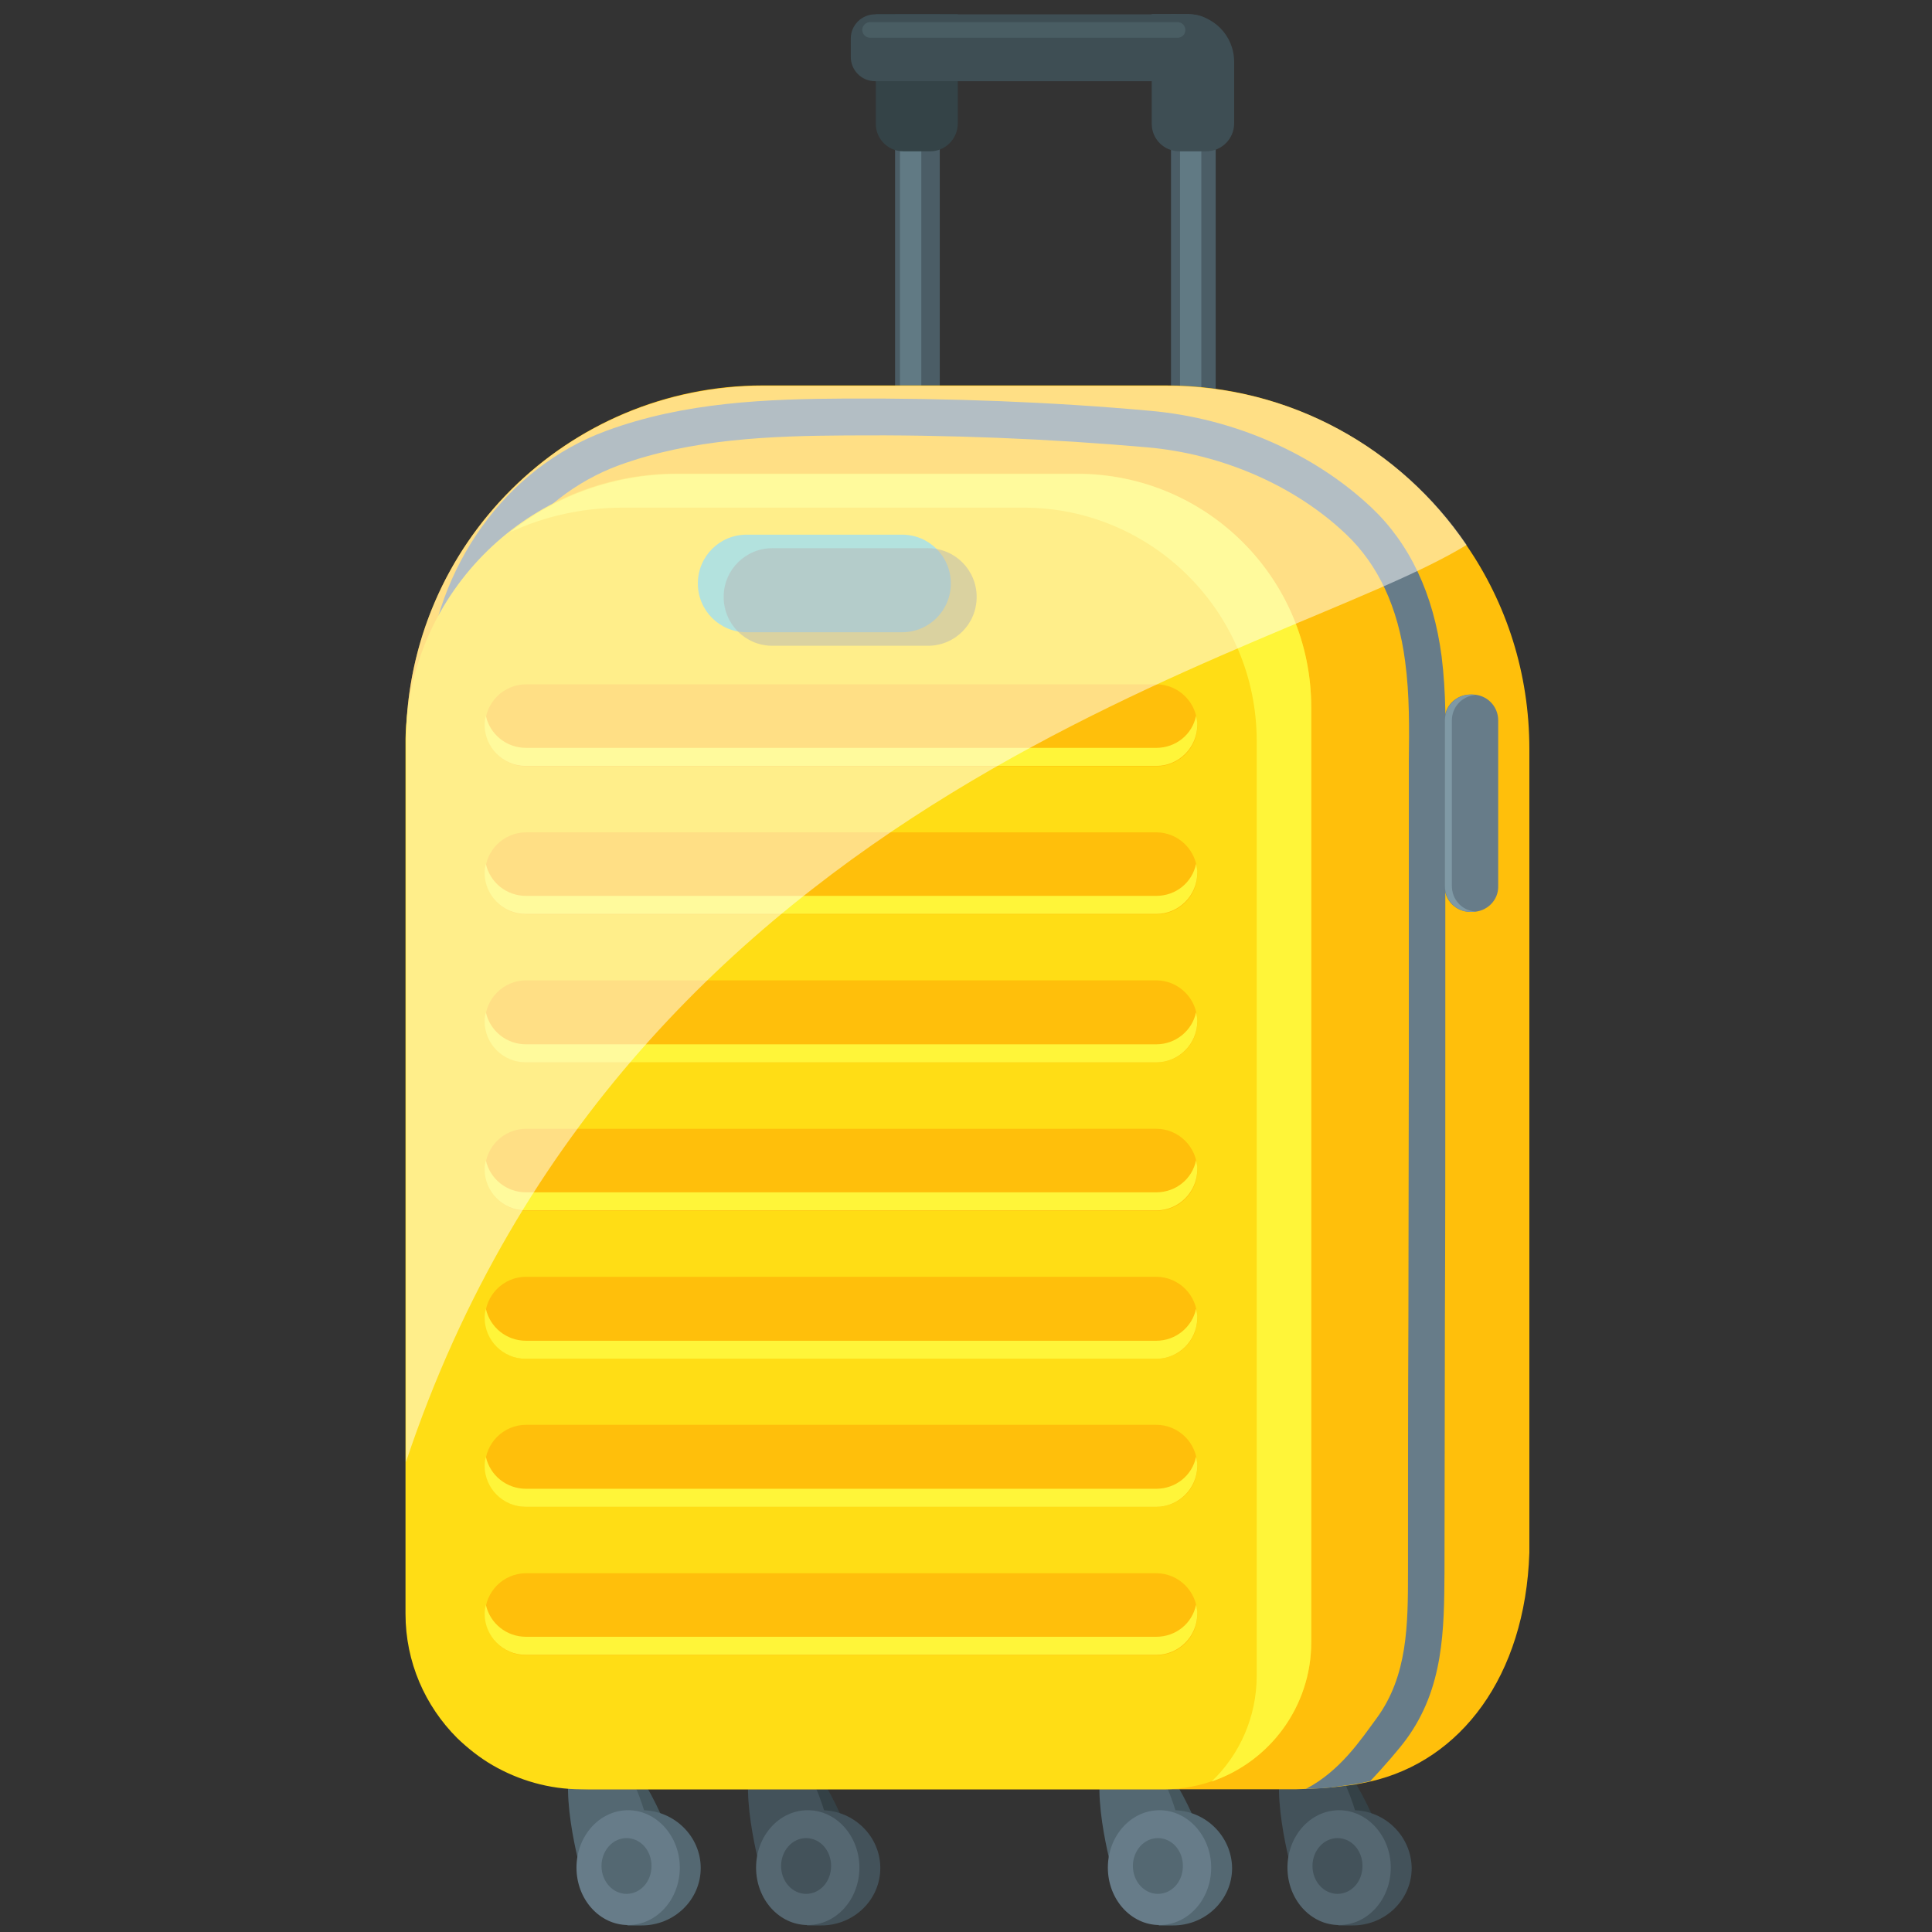 <?xml version="1.0" encoding="utf-8"?>
<!-- Generator: Adobe Illustrator 26.4.1, SVG Export Plug-In . SVG Version: 6.00 Build 0)  -->
<svg version="1.1" id="Layer_1" xmlns="http://www.w3.org/2000/svg" xmlns:xlink="http://www.w3.org/1999/xlink" x="0px" y="0px"
	 viewBox="0 0 471.2 471.2" style="enable-background:new 0 0 471.2 471.2;" xml:space="preserve">
<rect x="0" y="0" width="471.2" height="471.2" fill="#333333" stroke="none"/>
<style type="text/css">
	.st0{fill:#45575E;}
	.st1{fill:#546872;}
	.st2{fill:#677C89;}
	.st3{fill:#344146;}
	.st4{fill:#43525A;}
	.st5{fill:#556771;}
	.st6{fill:#4B5D66;}
	.st7{fill:#617A84;}
	.st8{fill:#3E4E54;}
	.st9{fill:#344347;}
	.st10{fill:#495D63;}
	.st11{fill:#FFBF0B;}
	.st12{fill:#FFDD15;}
	.st13{fill:#FFF539;}
	.st14{opacity:0.5;fill:#FFFFFF;}
	.st15{fill:#B3E2DE;}
	.st16{opacity:0.5;fill:#B7B7B7;}
	.st17{fill:#7F99A5;}
</style>
<g>
	<g>
		<g>
			<path class="st0" d="M275.9,456.3c0,0-0.1-0.2-0.2-0.7c-1.2-4.4-11-29.1-1.8-30.8c10.1-1.9,19.1,23.1,19.1,23.1l-17.3,8.1
				L275.9,456.3z"/>
			<path class="st1" d="M271.3,456.3c0,0-0.1-0.2-0.2-0.7c-1.2-4.4-7.1-28.8,2.1-30.5c10.1-1.9,15.2,22.8,15.2,22.8l-17.3,8.1
				L271.3,456.3z"/>
		</g>
		<g>
			<path class="st1" d="M286.3,441.5C286.3,441.5,286.2,441.5,286.3,441.5c-0.1,0-0.2,0-0.3,0c-0.1,0-0.2,0-0.3,0l-4,0.1l-0.1,0.6
				c-5.8,1.8-10,7.1-10,13.4c0,6.6,4.7,12.1,11.1,13.6l-0.1,0.4h3.5c8,0,14.4-6.3,14.4-14C300.4,447.9,294.1,441.6,286.3,441.5z"/>
			<path class="st2" d="M295.4,455.5c0,7.7-5.6,14-12.6,14c-7,0-12.6-6.3-12.6-14c0-7.7,5.6-14,12.6-14
				C289.7,441.5,295.4,447.8,295.4,455.5z"/>
			<path class="st1" d="M288.5,455.1c0,3.8-2.7,6.8-6.1,6.8s-6.1-3.1-6.1-6.8s2.7-6.8,6.1-6.8S288.5,451.3,288.5,455.1z"/>
		</g>
		<g>
			<path class="st0" d="M146.3,456.3c0,0-0.1-0.2-0.2-0.7c-1.2-4.4-11-29.1-1.8-30.8c10.1-1.9,19.1,23.1,19.1,23.1l-17.3,8.1
				L146.3,456.3z"/>
			<path class="st1" d="M141.7,456.3c0,0-0.1-0.2-0.2-0.7c-1.2-4.4-7.1-28.8,2.1-30.5c10.1-1.9,15.2,22.8,15.2,22.8l-17.3,8.1
				L141.7,456.3z"/>
		</g>
		<g>
			<path class="st1" d="M156.7,441.5C156.7,441.5,156.6,441.5,156.7,441.5c-0.1,0-0.2,0-0.3,0c-0.1,0-0.2,0-0.3,0l-4,0.1l-0.1,0.6
				c-5.8,1.8-10,7.1-10,13.4c0,6.6,4.7,12.1,11.1,13.6l-0.1,0.4h3.5c8,0,14.4-6.3,14.4-14C170.9,447.9,164.5,441.6,156.7,441.5z"/>
			<path class="st2" d="M165.8,455.5c0,7.7-5.6,14-12.6,14c-7,0-12.6-6.3-12.6-14c0-7.7,5.6-14,12.6-14
				C160.1,441.5,165.8,447.8,165.8,455.5z"/>
			<path class="st1" d="M158.9,455.1c0,3.8-2.7,6.8-6.1,6.8c-3.4,0-6.1-3.1-6.1-6.8s2.7-6.8,6.1-6.8
				C156.2,448.3,158.9,451.3,158.9,455.1z"/>
		</g>
	</g>
	<g>
		<g>
			<path class="st3" d="M319.7,456.3c0,0-0.1-0.2-0.2-0.7c-1.2-4.4-11-29.1-1.8-30.8c10.1-1.9,19.1,23.1,19.1,23.1l-17.3,8.1
				L319.7,456.3z"/>
			<path class="st4" d="M315.1,456.3c0,0-0.1-0.2-0.2-0.7c-1.2-4.4-7.1-28.8,2.1-30.5c10.1-1.9,15.2,22.8,15.2,22.8l-17.3,8.1
				L315.1,456.3z"/>
		</g>
		<g>
			<path class="st4" d="M330.1,441.5C330.1,441.5,330,441.5,330.1,441.5c-0.1,0-0.2,0-0.3,0c-0.1,0-0.2,0-0.3,0l-4,0.1l-0.1,0.6
				c-5.8,1.8-10,7.1-10,13.4c0,6.6,4.7,12.1,11.1,13.6l-0.1,0.4h3.5c8,0,14.4-6.3,14.4-14C344.2,447.9,337.9,441.6,330.1,441.5z"/>
			<path class="st5" d="M339.2,455.5c0,7.7-5.6,14-12.6,14c-7,0-12.6-6.3-12.6-14c0-7.7,5.6-14,12.6-14
				C333.5,441.5,339.2,447.8,339.2,455.5z"/>
			<path class="st4" d="M332.3,455.1c0,3.8-2.7,6.8-6.1,6.8c-3.4,0-6.1-3.1-6.1-6.8s2.7-6.8,6.1-6.8
				C329.6,448.3,332.3,451.3,332.3,455.1z"/>
		</g>
		<g>
			<path class="st3" d="M190.1,456.3c0,0-0.1-0.2-0.2-0.7c-1.2-4.4-11-29.1-1.8-30.8c10.1-1.9,19.1,23.1,19.1,23.1l-17.3,8.1
				L190.1,456.3z"/>
			<path class="st4" d="M185.6,456.3c0,0-0.1-0.2-0.2-0.7c-1.2-4.4-7.1-28.8,2.1-30.5c10.1-1.9,15.2,22.8,15.2,22.8l-17.3,8.1
				L185.6,456.3z"/>
		</g>
		<g>
			<path class="st4" d="M200.5,441.5C200.5,441.5,200.4,441.5,200.5,441.5c-0.1,0-0.2,0-0.3,0c-0.1,0-0.2,0-0.3,0l-4,0.1l-0.1,0.6
				c-5.8,1.8-10,7.1-10,13.4c0,6.6,4.7,12.1,11.1,13.6l-0.1,0.4h3.5c8,0,14.4-6.3,14.4-14C214.7,447.9,208.3,441.6,200.5,441.5z"/>
			<path class="st5" d="M209.6,455.5c0,7.7-5.6,14-12.6,14c-7,0-12.6-6.3-12.6-14c0-7.7,5.6-14,12.6-14
				C204,441.5,209.6,447.8,209.6,455.5z"/>
			<path class="st4" d="M202.7,455.1c0,3.8-2.7,6.8-6.1,6.8s-6.1-3.1-6.1-6.8s2.7-6.8,6.1-6.8S202.7,451.3,202.7,455.1z"/>
		</g>
	</g>
	<g>
		<g>
			<path class="st6" d="M296.5,132.2h-10.9V3.4c6,0,10.9,4.9,10.9,10.9V132.2z"/>
			<rect x="218.3" y="3.4" class="st6" width="10.9" height="128.7"/>
			<rect x="219.5" y="7" class="st7" width="5.2" height="125"/>
			<rect x="287.8" y="7" class="st7" width="5.2" height="125"/>
		</g>
		<path class="st8" d="M294.2,36.9h-6.6c-3.7,0-6.7-3-6.7-6.7V3.4h8.4c6.5,0,11.7,5.2,11.7,11.7v15C301,33.8,298,36.9,294.2,36.9z"
			/>
		<path class="st9" d="M226.9,36.9h-6.6c-3.7,0-6.7-3-6.7-6.7V3.4h20v26.7C233.6,33.8,230.6,36.9,226.9,36.9z"/>
		<path class="st8" d="M298.4,19.8h-85c-3.3,0-5.9-2.7-5.9-5.9V9.4c0-3.3,2.7-5.9,5.9-5.9h76.9c4.5,0,8.2,3.7,8.2,8.2V19.8z"/>
		<path class="st10" d="M287.2,9.2h-75c-1,0-1.9-0.8-1.9-1.9c0-1,0.8-1.9,1.9-1.9h75c1,0,1.9,0.8,1.9,1.9
			C289.1,8.4,288.3,9.2,287.2,9.2z"/>
	</g>
	<path class="st11" d="M373,182.7v194.7c0,0.4,0,0.9,0,1.3c-1,30.2-16.8,50.8-38.8,55.8c-1.4,0.3-2.8,0.6-4.2,0.8
		c-6,0.8-7.8,0.9-14.1,1.1c-0.6,0-1.2,0-1.9,0H143.8c-12,0-22.9-4.7-30.9-12.4c-0.2-0.2-0.5-0.4-0.7-0.6
		C104.1,415.2,99,404,99,391.5V181.8c0-0.6,0-1.1,0-1.7c0.6-47.6,39.4-86.1,87.1-86.1h98.2c30.5,0,57.4,15.4,73.3,38.9
		C367.4,147.1,373,164.2,373,182.7z"/>
	<g>
		<path class="st2" d="M352.5,186c0,2.3,0,4.5,0,6.8v67.1c0,20.6,0,41.1-0.1,61.6c0,20.5-0.1,41.1-0.1,61.6v0.3
			c-0.1,13.9-0.1,28.3-9.4,40.9c-1.6,2.2-5.4,6.6-8.7,10.1c-1.4,0.3-2.8,0.6-4.2,0.8c-6,0.8-5.2,0.9-11.5,1.1
			c8.4-4.4,13.4-12,17.3-17.3c7.5-10.3,7.6-22.6,7.6-35.6v-0.3c0-20.5,0-41.1,0.1-61.6c0-20.6,0.1-41.1,0.1-61.6v-67.1
			c0-2.3,0-4.6,0-6.9c0.1-8.1,0.2-16.5-0.9-24.6c-1.7-13.2-6.6-23.6-14.4-31c-12.5-11.9-30.3-19.6-48.5-21.2
			c-23.9-2.1-48.6-3.1-73.3-2.9c-18.4,0.1-37.8,0.8-55.6,7.3c-21.1,7.8-36.1,28.6-38,53.1l-8.9-0.7c2.2-27.9,19.4-51.8,43.8-60.8
			c19.2-7.1,39.5-7.8,58.6-7.9c25.1-0.1,50,0.8,74.2,3c20.3,1.8,39.9,10.4,53.9,23.6c9.3,8.8,15.1,21,17.1,36.3
			C352.7,168.9,352.6,177.6,352.5,186z"/>
	</g>
	<path class="st12" d="M319.8,172.5v228c0,3.9-0.6,7.7-1.8,11.2c-3.3,10.2-11.1,18.4-21,22.2c-4.1,1.6-8.5,2.5-13.1,2.5H141.8
		c-7.9,0-15.3-2.2-21.7-5.9c-3.1-1.8-6-4.1-8.6-6.6c-7.8-7.8-12.6-18.5-12.6-30.3V181.8c0-0.6,0-1.1,0-1.7
		c0.9-35.8,30.2-64.6,66.2-64.6h97.6C294.3,115.6,319.8,141.1,319.8,172.5z"/>
	<path class="st13" d="M262.9,115.6h-97.6c-15.5,0-29.7,5.3-40.9,14.2c8.4-3.9,17.7-6,27.6-6h97.6c31.4,0,56.9,25.5,56.9,56.9v228
		c0,10.1-4.2,19.3-11,25.8c14.1-4.8,24.3-18.2,24.3-34v-228C319.8,141.1,294.3,115.6,262.9,115.6z"/>
	<g>
		<g>
			<path class="st11" d="M282,186.9H128.3c-5.5,0-10-4.5-10-10c0-5.5,4.5-10,10-10H282c5.5,0,10,4.5,10,10
				C292.1,182.4,287.6,186.9,282,186.9z"/>
			<path class="st13" d="M282,182.4H128.3c-4.8,0-8.8-3.3-9.8-7.8c-0.2,0.7-0.3,1.5-0.3,2.2c0,5.5,4.5,10,10,10H282
				c5.5,0,10-4.5,10-10c0-0.8-0.1-1.5-0.3-2.2C290.8,179.1,286.8,182.4,282,182.4z"/>
		</g>
		<g>
			<path class="st11" d="M282,223H128.3c-5.5,0-10-4.5-10-10c0-5.5,4.5-10,10-10H282c5.5,0,10,4.5,10,10
				C292.1,218.5,287.6,223,282,223z"/>
			<path class="st13" d="M282,218.5H128.3c-4.8,0-8.8-3.3-9.8-7.8c-0.2,0.7-0.3,1.5-0.3,2.2c0,5.5,4.5,10,10,10H282
				c5.5,0,10-4.5,10-10c0-0.8-0.1-1.5-0.3-2.2C290.8,215.2,286.8,218.5,282,218.5z"/>
		</g>
		<g>
			<path class="st11" d="M282,259.1H128.3c-5.5,0-10-4.5-10-10c0-5.5,4.5-10,10-10H282c5.5,0,10,4.5,10,10
				C292.1,254.6,287.6,259.1,282,259.1z"/>
			<path class="st13" d="M282,254.7H128.3c-4.8,0-8.8-3.3-9.8-7.8c-0.2,0.7-0.3,1.5-0.3,2.2c0,5.5,4.5,10,10,10H282
				c5.5,0,10-4.5,10-10c0-0.8-0.1-1.5-0.3-2.2C290.8,251.3,286.8,254.7,282,254.7z"/>
		</g>
		<g>
			<path class="st11" d="M282,295.3H128.3c-5.5,0-10-4.5-10-10c0-5.5,4.5-10,10-10H282c5.5,0,10,4.5,10,10
				C292.1,290.8,287.6,295.3,282,295.3z"/>
			<path class="st13" d="M282,290.8H128.3c-4.8,0-8.8-3.3-9.8-7.8c-0.2,0.7-0.3,1.5-0.3,2.2c0,5.5,4.5,10,10,10H282
				c5.5,0,10-4.5,10-10c0-0.8-0.1-1.5-0.3-2.2C290.8,287.5,286.8,290.8,282,290.8z"/>
		</g>
		<g>
			<path class="st11" d="M282,331.4H128.3c-5.5,0-10-4.5-10-10c0-5.5,4.5-10,10-10H282c5.5,0,10,4.5,10,10
				C292.1,326.9,287.6,331.4,282,331.4z"/>
			<path class="st13" d="M282,327H128.3c-4.8,0-8.8-3.3-9.8-7.8c-0.2,0.7-0.3,1.5-0.3,2.2c0,5.5,4.5,10,10,10H282
				c5.5,0,10-4.5,10-10c0-0.8-0.1-1.5-0.3-2.2C290.8,323.6,286.8,327,282,327z"/>
		</g>
		<g>
			<path class="st11" d="M282,367.5H128.3c-5.5,0-10-4.5-10-10c0-5.5,4.5-10,10-10H282c5.5,0,10,4.5,10,10
				C292.1,363.1,287.6,367.5,282,367.5z"/>
			<path class="st13" d="M282,363.1H128.3c-4.8,0-8.8-3.3-9.8-7.8c-0.2,0.7-0.3,1.5-0.3,2.2c0,5.5,4.5,10,10,10H282
				c5.5,0,10-4.5,10-10c0-0.8-0.1-1.5-0.3-2.2C290.8,359.8,286.8,363.1,282,363.1z"/>
		</g>
		<g>
			<path class="st11" d="M282,403.7H128.3c-5.5,0-10-4.5-10-10c0-5.5,4.5-10,10-10H282c5.5,0,10,4.5,10,10
				C292.1,399.2,287.6,403.7,282,403.7z"/>
			<path class="st13" d="M282,399.2H128.3c-4.8,0-8.8-3.3-9.8-7.8c-0.2,0.7-0.3,1.5-0.3,2.2c0,5.5,4.5,10,10,10H282
				c5.5,0,10-4.5,10-10c0-0.8-0.1-1.5-0.3-2.2C290.8,395.9,286.8,399.2,282,399.2z"/>
		</g>
	</g>
	<path class="st14" d="M357.7,132.9C312.9,160.4,153.9,192.1,99,356.6V181.2c0-48.1,39-87.1,87.1-87.1h98.2
		C314.9,94,341.8,109.5,357.7,132.9z"/>
	<path class="st15" d="M220,154.2h-37.9c-6.6,0-11.9-5.3-11.9-11.9c0-6.6,5.3-11.9,11.9-11.9H220c6.6,0,11.9,5.3,11.9,11.9
		C231.9,148.9,226.6,154.2,220,154.2z"/>
	<path class="st16" d="M226.3,157.5h-37.9c-6.6,0-11.9-5.3-11.9-11.9c0-6.6,5.3-11.9,11.9-11.9h37.9c6.6,0,11.9,5.3,11.9,11.9
		C238.2,152.2,232.9,157.5,226.3,157.5z"/>
	<g>
		<path class="st2" d="M359.1,222.4h-0.5c-3.5,0-6.3-2.8-6.3-6.3v-40.4c0-3.5,2.8-6.3,6.3-6.3h0.5c3.5,0,6.3,2.8,6.3,6.3v40.4
			C365.5,219.6,362.6,222.4,359.1,222.4z"/>
		<path class="st17" d="M354.1,216.1v-40.4c0-3.3,2.5-5.9,5.7-6.2c-0.2,0-0.4-0.1-0.6-0.1h-0.5c-3.5,0-6.3,2.8-6.3,6.3v40.4
			c0,3.5,2.8,6.3,6.3,6.3h0.5c0.2,0,0.4,0,0.6-0.1C356.6,222.1,354.1,219.4,354.1,216.1z"/>
	</g>
</g>
</svg>
